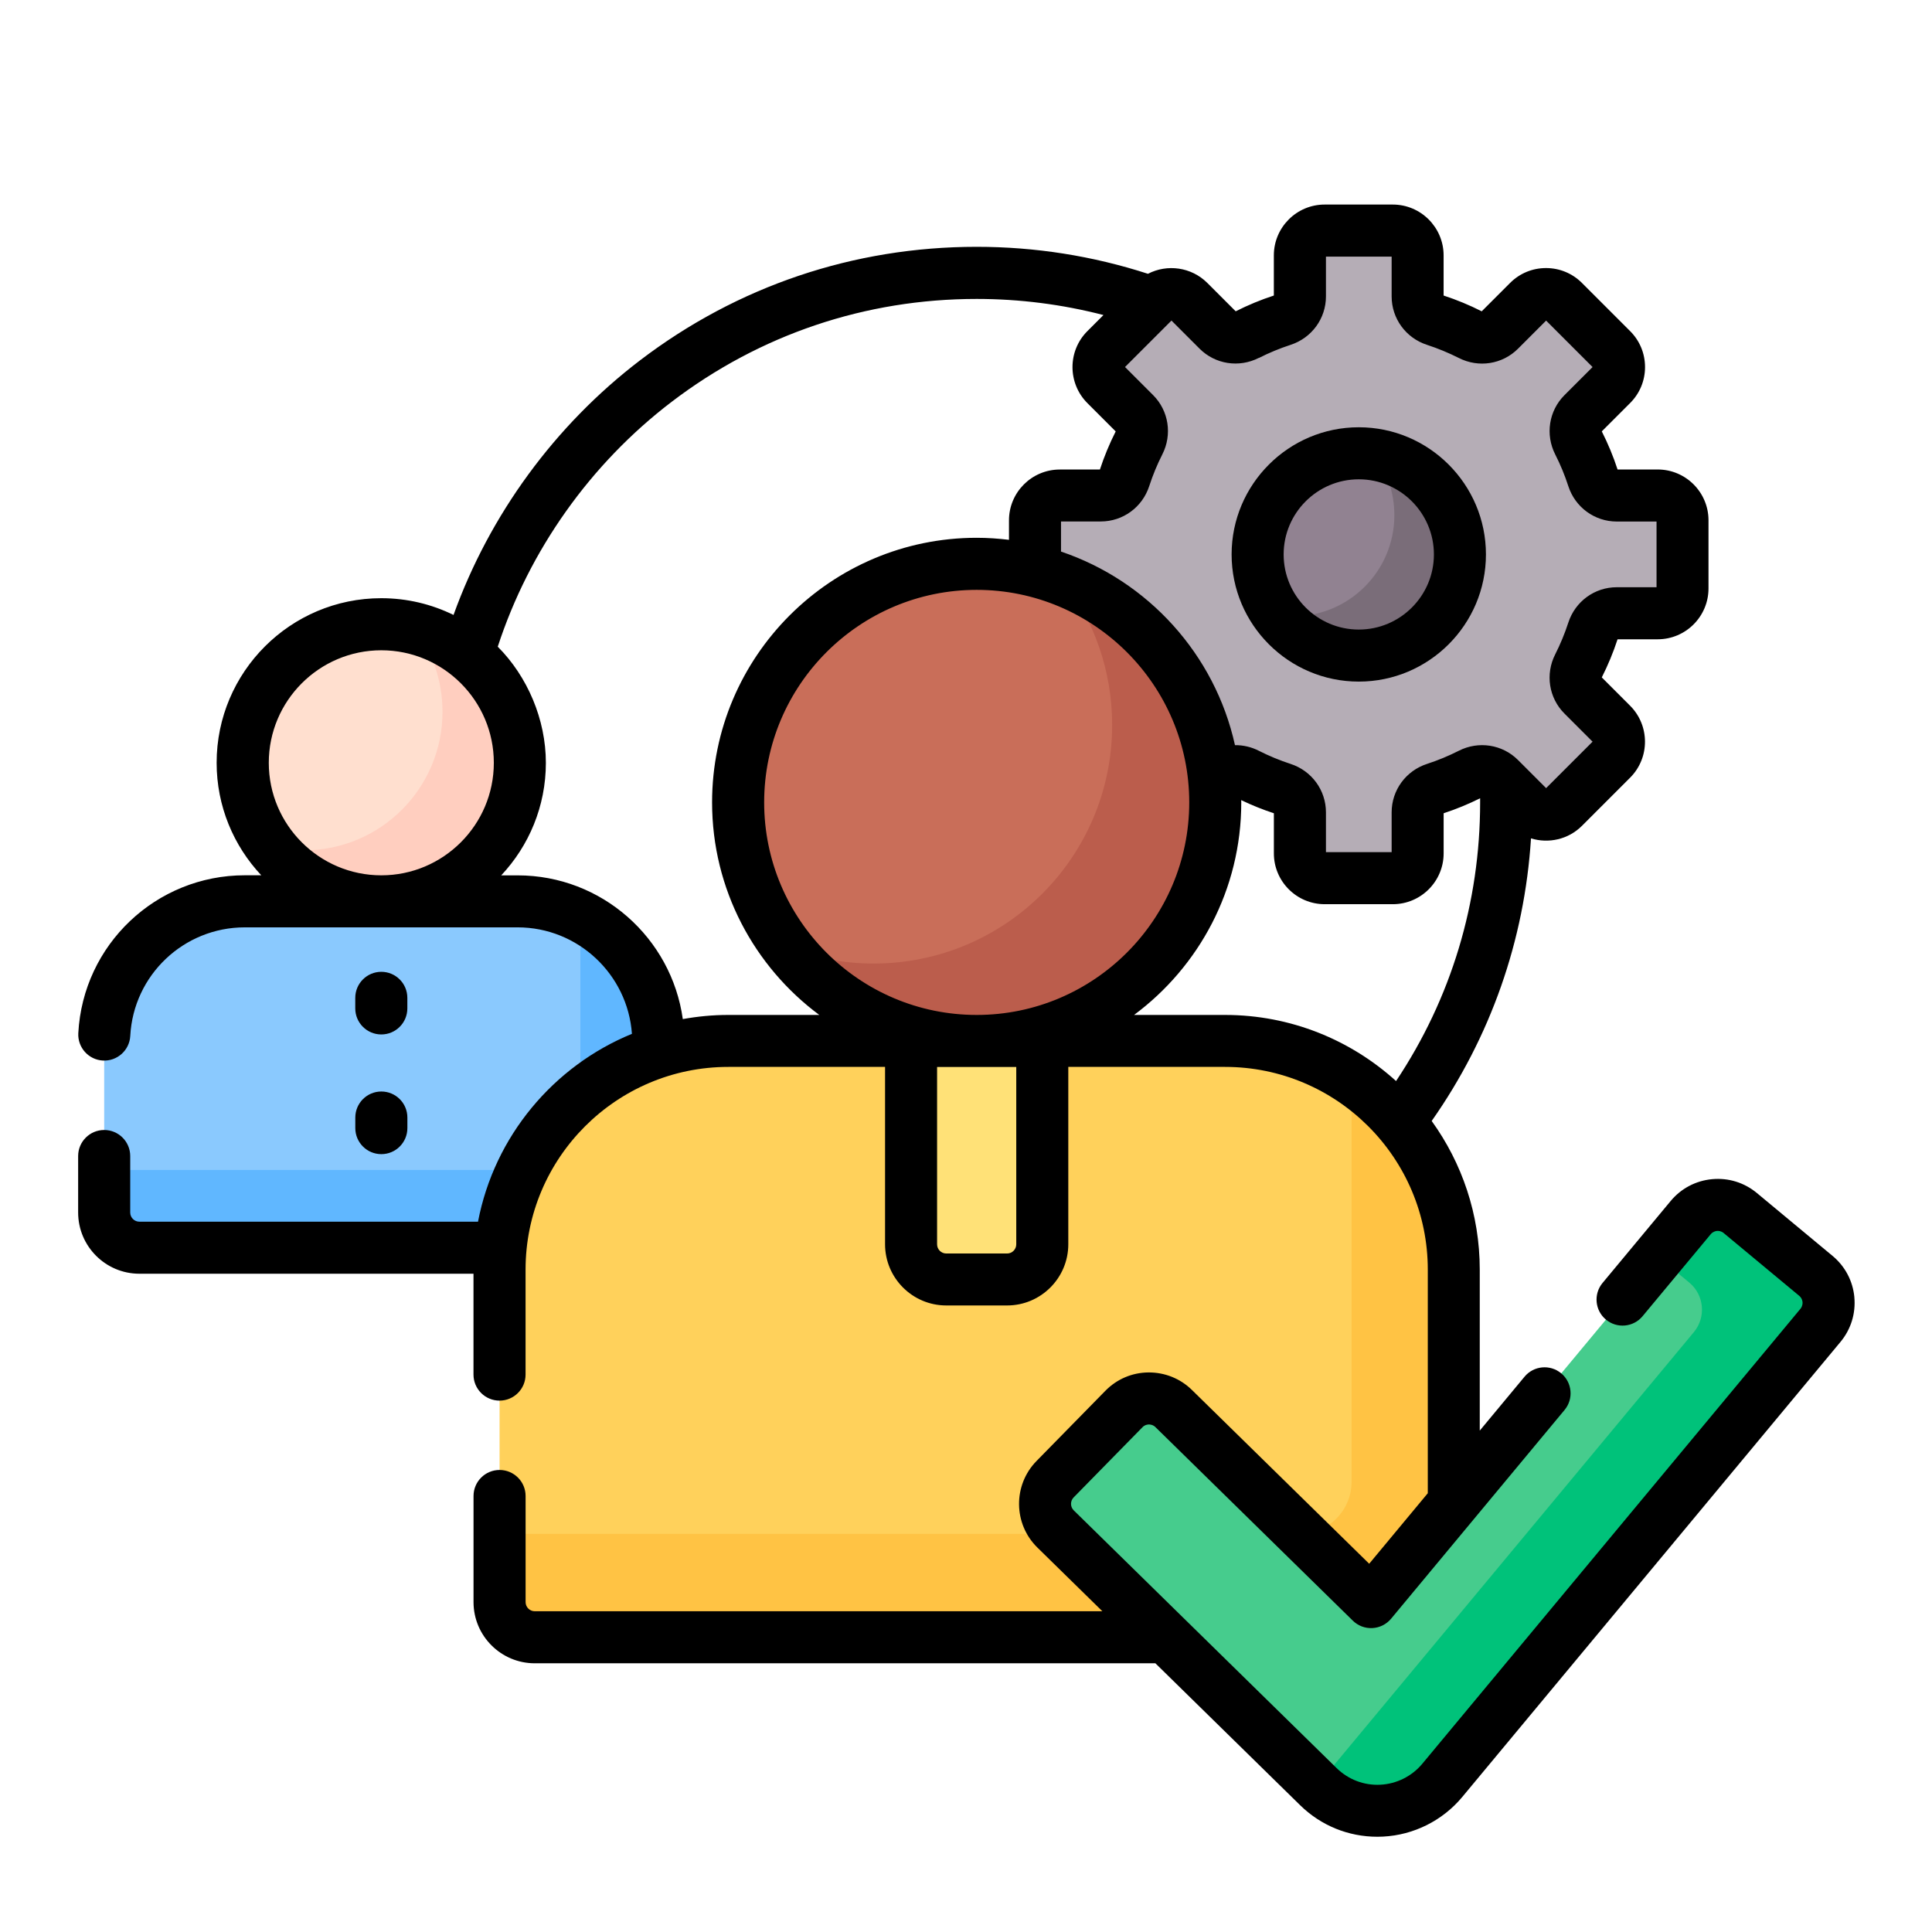 <?xml version="1.0" encoding="UTF-8"?>
<svg id="Layer_1" data-name="Layer 1" xmlns="http://www.w3.org/2000/svg" viewBox="0 0 512 512">
  <defs>
    <style>
      .cls-1 {
        fill: #b5adb6;
      }

      .cls-2 {
        fill: #918291;
      }

      .cls-3 {
        fill: #8ac9fe;
      }

      .cls-4 {
        fill: #00c27a;
      }

      .cls-5 {
        fill: #ffdfcf;
      }

      .cls-6 {
        fill: #bb5d4c;
      }

      .cls-7 {
        fill: #ffe177;
      }

      .cls-8 {
        fill: #7a6d79;
      }

      .cls-9 {
        fill: #46cc8d;
      }

      .cls-10 {
        fill: #ffc344;
      }

      .cls-11 {
        fill: #60b7ff;
      }

      .cls-12 {
        fill: #ffd15b;
      }

      .cls-13 {
        fill: #c96e59;
      }

      .cls-14 {
        fill: #ffcebf;
      }
    </style>
  </defs>
  <g>
    <g>
      <path class="cls-1" d="M439.32,131.33h-10.86c-2.87,0-5.39-1.87-6.27-4.61-1.06-3.25-2.36-6.4-3.89-9.4-1.3-2.56-.86-5.67,1.18-7.7l7.68-7.68c2.57-2.57,2.57-6.73,0-9.3l-12.76-12.76c-2.57-2.57-6.73-2.57-9.3,0l-7.68,7.68c-2.03,2.03-5.14,2.48-7.7,1.18-3.01-1.53-6.15-2.83-9.4-3.89-2.73-.89-4.61-3.4-4.61-6.27v-10.86c0-3.63-2.95-6.58-6.58-6.58h-18.05c-3.63,0-6.58,2.95-6.58,6.58v10.86c0,2.87-1.88,5.39-4.61,6.27-3.25,1.06-6.4,2.36-9.4,3.89-2.56,1.3-5.67.86-7.7-1.18l-7.68-7.68c-2.57-2.57-6.73-2.57-9.3,0l-12.76,12.76c-2.57,2.57-2.57,6.73,0,9.3l7.68,7.68c2.03,2.03,2.48,5.14,1.18,7.7-1.53,3.01-2.83,6.15-3.89,9.4-.89,2.73-3.4,4.61-6.27,4.61h-10.86c-3.63,0-6.58,2.95-6.58,6.58v14.38c25.49,6.53,44.72,28.83,46.67,55.85l1.83-1.83c2.03-2.03,5.14-2.48,7.7-1.18,3.01,1.53,6.15,2.83,9.4,3.89,2.73.89,4.61,3.4,4.61,6.27v10.86c0,3.63,2.95,6.58,6.58,6.58h18.05c3.63,0,6.58-2.95,6.58-6.58v-10.86c0-2.87,1.88-5.39,4.61-6.27,3.25-1.06,6.4-2.36,9.4-3.89,2.56-1.3,5.67-.86,7.7,1.18l7.68,7.68c2.57,2.57,6.73,2.57,9.3,0l12.76-12.76c2.57-2.57,2.57-6.73,0-9.3l-7.68-7.68c-2.03-2.03-2.48-5.14-1.18-7.7,1.53-3.01,2.83-6.15,3.89-9.4.89-2.73,3.4-4.61,6.27-4.61h10.86c3.63,0,6.58-2.95,6.58-6.58v-18.05c0-3.63-2.94-6.58-6.58-6.58h0Z"/>
      <circle class="cls-2" cx="360.09" cy="146.93" r="26.8"/>
      <path class="cls-8" d="M364.15,120.43c3.37,4.48,5.37,10.06,5.37,16.1,0,14.8-12,26.8-26.8,26.8-1.38,0-2.73-.1-4.06-.31,4.89,6.5,12.67,10.7,21.43,10.7,14.8,0,26.8-12,26.8-26.8,0-13.42-9.87-24.54-22.74-26.5Z"/>
    </g>
    <circle class="cls-5" cx="101.05" cy="202.15" r="36.72"/>
    <path class="cls-14" d="M109.87,166.51c4.64,6.15,7.4,13.81,7.4,22.11,0,20.28-16.44,36.72-36.72,36.72-3.04,0-5.99-.38-8.81-1.07,6.7,8.87,17.34,14.61,29.32,14.61,20.28,0,36.72-16.44,36.72-36.72,0-17.24-11.88-31.7-27.91-35.65Z"/>
    <path class="cls-3" d="M174.49,279.74v-3.56c0-20.6-16.7-37.31-37.31-37.31h-72.26c-20.6,0-37.31,16.7-37.31,37.31v45.16c0,5.15,4.18,9.33,9.33,9.33h96.65c2.32-23.89,18.79-43.69,40.89-50.93Z"/>
    <g>
      <path class="cls-11" d="M174.49,279.74v-3.56c0-14.63-8.43-27.29-20.69-33.4v48.75c5.97-5.22,12.99-9.26,20.69-11.78Z"/>
      <path class="cls-11" d="M139.5,310.05H27.62v11.29c0,5.15,4.18,9.33,9.33,9.33h96.65c.71-7.34,2.77-14.29,5.9-20.62Z"/>
    </g>
    <circle class="cls-13" cx="258.83" cy="212.64" r="63.22"/>
    <path class="cls-6" d="M281.7,153.7c8.17,10.65,13.03,23.97,13.03,38.43,0,34.92-28.3,63.22-63.22,63.22-8.07,0-15.77-1.53-22.87-4.28,11.56,15.07,29.73,24.8,50.19,24.8,34.92,0,63.22-28.3,63.22-63.22,0-26.85-16.75-49.77-40.35-58.94h0Z"/>
    <path class="cls-12" d="M280.39,404.56c-3.31-3.25-3.36-8.58-.12-11.89l18.24-18.6c1.59-1.63,3.73-2.52,6-2.52s4.3.85,5.88,2.4l53.04,52,21.84-26.27v-63.18c0-33.48-27.14-60.62-60.62-60.62h-131.64c-33.48,0-60.62,27.14-60.62,60.62v88.1c0,5.15,4.18,9.33,9.33,9.33h168.62l-29.95-29.36Z"/>
    <g>
      <path class="cls-10" d="M363.44,425.94l21.84-26.27v-63.18c0-21.08-10.77-39.65-27.1-50.51v106.72c0,7.62-6.18,13.79-13.79,13.79h-.78l19.84,19.45Z"/>
      <path class="cls-10" d="M282.36,406.49h-149.97v18.1c0,5.15,4.18,9.33,9.33,9.33h168.62l-27.97-27.42Z"/>
    </g>
    <path class="cls-7" d="M266.89,339.08h-16.12c-5.15,0-9.33-4.18-9.33-9.33v-53.89h34.77v53.89c0,5.15-4.18,9.33-9.33,9.33h0Z"/>
    <path class="cls-9" d="M365.04,479.89c-5.84,0-11.46-2.28-15.65-6.39l-69.65-68.29c-3.68-3.61-3.74-9.51-.13-13.19l18.24-18.6c3.61-3.68,9.51-3.74,13.19-.13l52.32,51.3,84.7-101.91c3.29-3.96,9.17-4.5,13.13-1.21l20.04,16.65c3.96,3.29,4.5,9.17,1.21,13.13l-100.21,120.57c-3.99,4.8-9.81,7.72-16.05,8.04-.38.02-.76.03-1.14.03h0Z"/>
    <path class="cls-4" d="M481.24,338.13l-20.04-16.65c-3.96-3.29-9.84-2.75-13.13,1.21l-8.62,10.37,8.23,6.84c3.96,3.29,4.5,9.17,1.21,13.13l-99.85,120.13.36.35c4.19,4.11,9.81,6.39,15.65,6.39.38,0,.76,0,1.14-.03,6.24-.32,12.06-3.23,16.05-8.04l100.21-120.57c3.29-3.96,2.75-9.84-1.21-13.13Z"/>
  </g>
  <g>
    <path d="M360.09,180.63c18.58,0,33.7-15.12,33.7-33.7s-15.12-33.7-33.7-33.7-33.7,15.12-33.7,33.7,15.12,33.7,33.7,33.7ZM360.09,127.02c10.98,0,19.91,8.93,19.91,19.91s-8.93,19.91-19.91,19.91-19.91-8.93-19.91-19.91,8.93-19.91,19.91-19.91Z"/>
    <path d="M101.05,274.14c3.81,0,6.9-3.09,6.9-6.9v-2.8c0-3.81-3.09-6.9-6.9-6.9s-6.9,3.09-6.9,6.9v2.8c0,3.81,3.09,6.9,6.9,6.9Z"/>
    <path d="M94.16,298.96c0,3.81,3.09,6.9,6.9,6.9s6.9-3.09,6.9-6.9v-2.8c0-3.81-3.09-6.9-6.9-6.9s-6.9,3.09-6.9,6.9v2.8Z"/>
    <path d="M491.43,343.81c-.4-4.32-2.45-8.22-5.79-10.99l-20.04-16.65c-3.33-2.77-7.54-4.08-11.86-3.68-4.32.4-8.22,2.45-10.99,5.78l-18.06,21.73c-2.43,2.93-2.03,7.28.9,9.71,2.93,2.43,7.28,2.03,9.71-.9l18.06-21.73c.56-.67,1.27-.83,1.64-.87.37-.04,1.1-.01,1.78.55l20.04,16.65c.67.56.83,1.27.87,1.65.03.37,0,1.1-.55,1.78l-100.21,120.57c-2.75,3.31-6.8,5.34-11.1,5.56-4.35.23-8.51-1.37-11.61-4.4l-40.32-39.53s-.02-.02-.03-.03l-29.31-28.74c-.96-.94-.97-2.48-.03-3.44l18.24-18.6c.61-.63,1.34-.73,1.71-.73.33,0,1.1.08,1.72.7l52.32,51.3c1.38,1.35,3.24,2.06,5.18,1.96,1.92-.1,3.72-1,4.95-2.48l21.9-26.35s.03-.04.05-.06l24.03-28.92c2.43-2.93,2.03-7.28-.9-9.71-2.93-2.43-7.28-2.03-9.71.9l-11.87,14.29v-42.66c0-14.7-4.73-28.3-12.74-39.4,15.61-22.22,24.6-47.85,26.32-74.89,4.62,1.42,9.86.32,13.51-3.33l12.76-12.76c5.25-5.25,5.25-13.8,0-19.06l-7.51-7.51c1.64-3.24,3.05-6.64,4.18-10.1h10.63c7.43,0,13.47-6.04,13.47-13.48v-18.05c0-7.43-6.04-13.47-13.47-13.47h-10.63c-1.13-3.47-2.54-6.86-4.18-10.1l7.51-7.51c2.55-2.55,3.95-5.93,3.95-9.53s-1.4-6.98-3.95-9.53l-12.76-12.76c-2.55-2.55-5.93-3.95-9.53-3.95s-6.98,1.4-9.53,3.95l-7.51,7.51c-3.24-1.64-6.64-3.05-10.1-4.18v-10.63c0-7.43-6.04-13.48-13.47-13.48h-18.05c-7.43,0-13.47,6.04-13.47,13.48v10.63c-3.47,1.13-6.86,2.54-10.11,4.18l-7.51-7.51c-4.25-4.25-10.67-5.06-15.74-2.43-14.64-4.74-29.89-7.15-45.41-7.15-32.55,0-63.39,10.41-89.2,30.09-22.56,17.21-39.87,40.92-49.42,67.47-5.79-2.84-12.29-4.44-19.16-4.44-24.05,0-43.62,19.56-43.62,43.61,0,11.53,4.5,22.02,11.83,29.82h-4.35c-23.52,0-42.9,18.38-44.14,41.85-.2,3.8,2.72,7.05,6.52,7.25,3.79.2,7.05-2.72,7.25-6.52.85-16.14,14.19-28.78,30.37-28.78h72.26c16.03,0,29.2,12.47,30.32,28.22-20.82,8.53-36.46,27.17-40.79,49.78H36.94c-1.34,0-2.43-1.09-2.43-2.43v-14.97c0-3.81-3.09-6.9-6.9-6.9s-6.9,3.09-6.9,6.9v14.97c0,8.95,7.28,16.22,16.22,16.22h88.55v26.73c0,3.81,3.09,6.9,6.9,6.9s6.9-3.09,6.9-6.9v-27.81c0-29.63,24.1-53.73,53.73-53.73h41.54v47c0,8.95,7.28,16.22,16.22,16.22h16.12c8.95,0,16.22-7.28,16.22-16.22v-47h41.54c29.63,0,53.73,24.1,53.73,53.73v59.25l-15.53,18.69-46.98-46.06c-3.09-3.03-7.17-4.66-11.52-4.64-4.33.04-8.39,1.77-11.42,4.87l-18.24,18.6c-6.26,6.39-6.16,16.68.23,22.94l17.22,16.88h-150.42c-1.34,0-2.43-1.09-2.43-2.43v-28.11c0-3.81-3.09-6.9-6.9-6.9s-6.9,3.09-6.9,6.9v28.11c0,8.95,7.28,16.22,16.22,16.22h164.48l38.36,37.61c5.5,5.39,12.77,8.36,20.48,8.36.49,0,.99-.01,1.49-.04,8.14-.41,15.8-4.25,21.01-10.52l100.21-120.57c2.77-3.33,4.08-7.54,3.68-11.86h0ZM333.61,94.87c2.69-1.37,5.52-2.54,8.4-3.48,5.61-1.82,9.38-6.98,9.38-12.83v-10.55h17.41v10.55c0,5.86,3.77,11.01,9.38,12.83,2.88.94,5.71,2.11,8.41,3.47,5.25,2.68,11.57,1.69,15.7-2.45l7.45-7.45,12.31,12.31-7.45,7.45c-4.14,4.14-5.12,10.45-2.45,15.71,1.37,2.69,2.54,5.52,3.47,8.4,1.82,5.61,6.98,9.38,12.83,9.38h10.55v17.41h-10.55c-5.86,0-11.01,3.77-12.83,9.38-.94,2.89-2.11,5.71-3.47,8.4-2.68,5.26-1.69,11.57,2.45,15.7l7.45,7.45-12.31,12.31-7.45-7.45c-4.14-4.14-10.45-5.12-15.7-2.45-2.7,1.37-5.52,2.54-8.41,3.48-5.61,1.82-9.38,6.98-9.38,12.83v10.55h-17.41v-10.55c0-5.86-3.77-11.01-9.38-12.83-2.88-.94-5.71-2.11-8.41-3.48-2.01-1.03-4.18-1.51-6.32-1.49-5.32-24.07-23.04-43.52-46.1-51.3v-7.98h10.55c5.86,0,11.01-3.77,12.83-9.38.94-2.88,2.1-5.71,3.47-8.4,2.67-5.25,1.69-11.57-2.44-15.7l-7.45-7.45,12.31-12.31,7.45,7.45c4.14,4.14,10.45,5.12,15.7,2.44h0ZM258.83,268.97c-31.06,0-56.32-25.27-56.32-56.33s25.27-56.32,56.32-56.32,56.33,25.27,56.33,56.32-25.27,56.33-56.33,56.33ZM71.23,202.15c0-16.44,13.38-29.82,29.82-29.82s29.82,13.38,29.82,29.82-13.38,29.82-29.82,29.82-29.82-13.38-29.82-29.82ZM180.95,270.07c-2.99-21.49-21.47-38.09-43.77-38.09h-4.35c7.33-7.81,11.83-18.3,11.83-29.82s-4.88-22.89-12.75-30.78c8.33-25.57,24.57-48.49,46.08-64.89,23.39-17.84,51.34-27.27,80.84-27.27,11.41,0,22.67,1.44,33.6,4.27l-4.27,4.27c-5.25,5.25-5.25,13.8,0,19.06l7.51,7.51c-1.64,3.24-3.05,6.64-4.18,10.1h-10.63c-7.43,0-13.47,6.04-13.47,13.47v5.16c-2.81-.34-5.66-.54-8.56-.54-38.66,0-70.12,31.45-70.12,70.12,0,23.05,11.19,43.54,28.41,56.33h-24.11c-4.12,0-8.14.39-12.06,1.1h0ZM269.32,329.76c0,1.34-1.09,2.43-2.43,2.43h-16.12c-1.34,0-2.43-1.09-2.43-2.43v-47h20.98v47h0ZM324.65,268.97h-24.11c17.22-12.79,28.41-33.27,28.41-56.33,0-.2-.01-.4-.02-.6,2.8,1.34,5.71,2.52,8.66,3.48v10.63c0,7.43,6.04,13.47,13.47,13.47h18.05c7.43,0,13.47-6.04,13.47-13.47v-10.63c3.31-1.08,6.55-2.42,9.67-3.97,0,.37,0,.73,0,1.09,0,26.59-7.68,51.96-22.28,73.85-11.99-10.88-27.9-17.52-45.33-17.52h0Z"/>
  </g>
</svg>